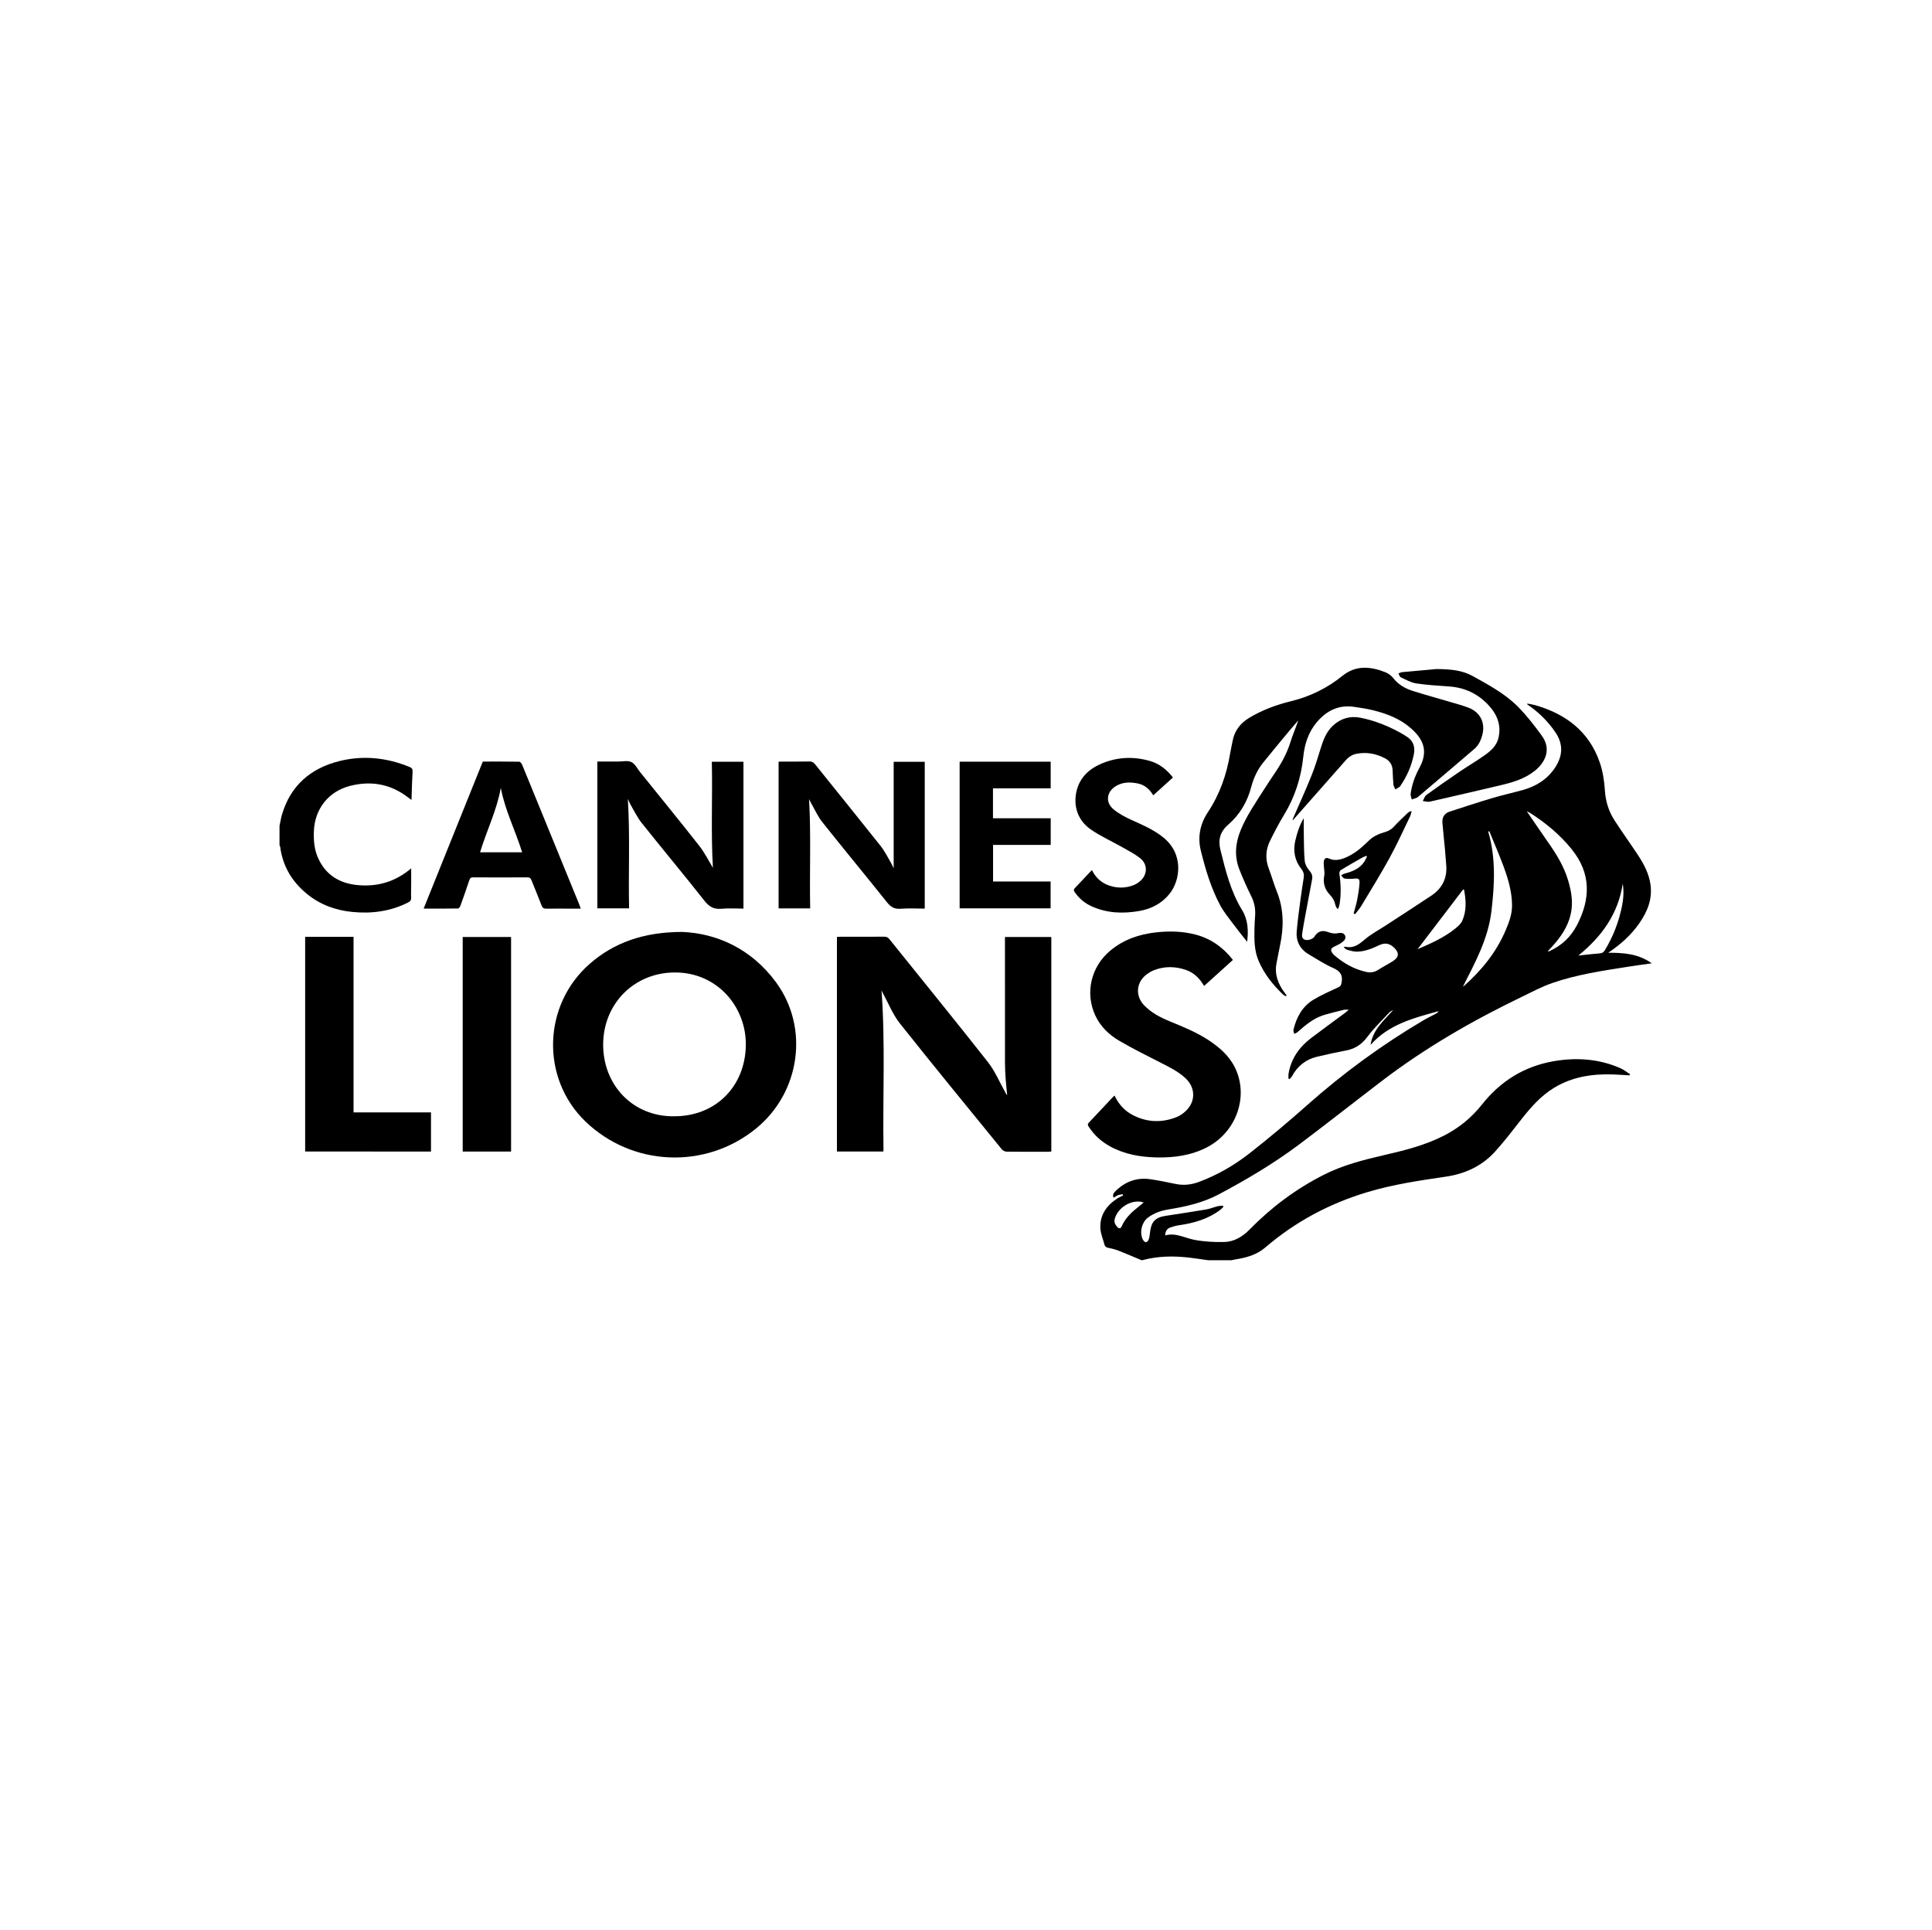 <?xml version="1.0" encoding="utf-8"?>
<!-- Generator: Adobe Illustrator 24.1.3, SVG Export Plug-In . SVG Version: 6.00 Build 0)  -->
<svg version="1.1" id="Layer_1" xmlns="http://www.w3.org/2000/svg" xmlns:xlink="http://www.w3.org/1999/xlink" x="0px" y="0px"
	 viewBox="0 0 792.8 792" style="enable-background:new 0 0 792.8 792;" xml:space="preserve">
<style type="text/css">
	.st0{fill:none;}
</style>
<rect class="st0" width="792" height="792"/>
<g>
	<path d="M468.46,517.06c-3.13-1.31-6.24-2.67-9.4-3.91c-1.31-0.51-2.69-0.87-4.07-1.14c-0.91-0.17-1.54-0.45-1.78-1.41
		c-0.57-2.21-1.56-4.39-1.67-6.62c-0.28-5.55,2.62-9.51,7.15-12.4c0.68-0.43,1.44-0.74,2.17-1.1c-0.04-0.17-0.08-0.33-0.12-0.5
		c-0.62,0.11-1.27,0.13-1.85,0.35c-0.66,0.25-1.25,0.68-1.95,1.08c-0.55-1.36,0.21-2.13,0.91-2.81c3.95-3.86,8.68-5.58,14.17-4.79
		c3.47,0.5,6.92,1.22,10.36,1.94c3.31,0.69,6.48,0.34,9.63-0.84c7.53-2.81,14.44-6.79,20.71-11.7c8.06-6.32,15.93-12.92,23.59-19.72
		c14.88-13.21,30.85-24.89,47.99-34.99c1.6-0.94,3.28-1.72,4.91-2.6c0.45-0.24,0.85-0.56,1.16-1.05
		c-10.22,2.8-20.51,5.4-27.96,13.86c0.91-6.23,5.44-9.99,9.3-14.31c-0.51,0.3-1.13,0.5-1.52,0.92c-3.09,3.32-6.4,6.48-9.1,10.09
		c-2.27,3.03-4.93,4.85-8.57,5.55c-4.07,0.79-8.13,1.64-12.16,2.62c-4.56,1.11-7.94,3.82-10.19,7.96c-0.23,0.43-0.63,0.78-0.95,1.16
		c-0.16-0.04-0.32-0.08-0.48-0.11c0-0.67-0.09-1.36,0.01-2.02c1.02-6.22,4.41-10.98,9.32-14.71c4.55-3.46,9.18-6.81,13.77-10.21
		c0.46-0.34,0.88-0.73,1.64-1.37c-0.93,0-1.5-0.11-2,0.02c-2.65,0.65-5.31,1.3-7.93,2.06c-4.4,1.27-7.79,4.17-11.13,7.11
		c-0.36,0.32-0.88,0.47-1.32,0.69c-0.12-0.54-0.45-1.12-0.34-1.6c1.21-5.11,3.58-9.59,8.17-12.37c3.28-1.99,6.84-3.51,10.32-5.15
		c0.82-0.38,1.05-0.8,1.23-1.68c0.67-3.16-0.44-4.91-3.44-6.22c-3.43-1.49-6.58-3.61-9.83-5.49c-3.66-2.11-5.44-5.35-5.11-9.5
		c0.36-4.51,1.03-9,1.61-13.49c0.37-2.85,0.84-5.7,1.27-8.54c0.2-1.32-0.06-2.44-0.92-3.53c-2.75-3.48-3.54-7.41-2.52-11.73
		c0.74-3.13,1.66-6.19,3.47-9.19c0,2.56-0.04,4.87,0.01,7.18c0.07,3.46,0.04,6.94,0.38,10.38c0.13,1.34,0.9,2.81,1.81,3.84
		c1.02,1.15,1.48,2.23,1.21,3.68c-0.98,5.23-1.97,10.45-2.94,15.68c-0.39,2.11-0.78,4.22-1.09,6.35c-0.16,1.11-0.29,2.32,1.15,2.8
		c1.17,0.39,3.23-0.31,3.81-1.26c1.29-2.1,3.02-2.8,5.33-2c1.4,0.48,2.72,0.89,4.26,0.55c1.12-0.24,2.56-0.23,3.05,1.08
		c0.48,1.3-0.63,2.2-1.57,2.88c-0.94,0.67-2.06,1.1-3.09,1.64c-1.21,0.63-1.41,1.35-0.65,2.48c0.24,0.36,0.54,0.7,0.87,0.98
		c3.83,3.3,8.12,5.74,13.1,6.84c1.69,0.37,3.26,0.17,4.77-0.79c2.02-1.28,4.15-2.38,6.17-3.65c2.51-1.59,2.65-3.41,0.53-5.47
		c-1.96-1.9-3.89-2.19-6.39-0.97c-2.83,1.37-5.76,2.51-8.94,2.56c-1.33,0.02-2.67-0.41-3.98-0.76c-0.48-0.13-0.87-0.63-1.45-1.08
		c0.42-0.13,0.56-0.22,0.67-0.2c3.24,0.77,5.46-0.77,7.83-2.82c2.67-2.31,5.88-3.99,8.86-5.94c6.21-4.06,12.46-8.06,18.62-12.18
		c4.46-2.98,6.61-7.19,6.11-12.63c-0.19-2.09-0.31-4.18-0.5-6.27c-0.34-3.64-0.74-7.28-1.05-10.92c-0.19-2.26,0.76-3.93,2.96-4.65
		c5.79-1.89,11.58-3.8,17.42-5.54c4.11-1.23,8.32-2.15,12.46-3.29c5.71-1.57,10.47-4.57,13.66-9.66c2.87-4.59,3.07-9.24-0.03-13.88
		c-2.8-4.19-6.26-7.73-10.33-10.68c-0.43-0.31-0.88-0.62-1.31-0.94c-0.03-0.02-0.02-0.09-0.06-0.35c1.13,0.22,2.21,0.35,3.24,0.64
		c12.61,3.61,22.18,10.8,26.56,23.55c1.25,3.64,1.85,7.6,2.1,11.45c0.29,4.49,1.55,8.55,3.93,12.25c3.12,4.84,6.49,9.51,9.67,14.32
		c2.44,3.68,4.47,7.58,5.1,12.03c0.85,5.92-1.22,11.05-4.5,15.79c-3.4,4.93-7.79,8.85-12.84,12.21c6.23-0.01,12.35,0.37,17.87,4.33
		c-3.31,0.48-6.38,0.88-9.43,1.36c-10.61,1.67-21.26,3.21-31.45,6.75c-4.22,1.46-8.21,3.6-12.25,5.55
		c-20.33,9.79-39.81,21-57.77,34.72c-11.3,8.63-22.46,17.44-33.83,25.97c-10.37,7.78-21.51,14.37-32.95,20.45
		c-6.52,3.47-13.6,5.04-20.8,6.21c-2.97,0.48-5.77,1.48-8.22,3.29c-2.59,1.91-3.61,6.26-2.1,9.11c0.24,0.46,0.82,1.03,1.24,1.02
		c0.4-0.01,0.99-0.64,1.13-1.1c0.32-1.01,0.46-2.09,0.57-3.15c0.45-4.08,2.17-5.91,6.23-6.54c5.59-0.87,11.19-1.7,16.76-2.64
		c1.58-0.27,3.08-0.91,4.64-1.31c0.71-0.18,1.48-0.18,2.22-0.26c0.08,0.15,0.17,0.31,0.25,0.46c-0.4,0.4-0.76,0.85-1.21,1.19
		c-5.05,3.85-10.91,5.52-17.08,6.4c-1.2,0.17-2.39,0.51-3.53,0.92c-1.41,0.52-2,1.48-2.09,3.25c4.3-1.25,7.98,1.05,11.95,1.8
		c3.99,0.75,8.14,0.99,12.21,0.9c4.16-0.09,7.6-2.19,10.52-5.17c8.93-9.1,19.01-16.64,30.41-22.41c7.83-3.97,16.23-6.1,24.7-8.06
		c8.42-1.94,16.81-4.03,24.58-7.99c6.14-3.13,11.34-7.37,15.63-12.79c7.54-9.52,17.25-15.62,29.26-17.73
		c9.37-1.65,18.6-1.05,27.44,2.79c1.45,0.63,2.73,1.68,4.08,2.53c-0.08,0.15-0.16,0.3-0.25,0.46c-2.32-0.13-4.63-0.32-6.95-0.39
		c-8.44-0.25-16.56,0.99-23.93,5.45c-5.59,3.38-9.75,8.21-13.72,13.27c-3.44,4.37-6.81,8.82-10.54,12.93
		c-5.42,5.97-12.36,9.16-20.34,10.32c-10.82,1.57-21.63,3.19-32.15,6.35c-15.51,4.66-29.49,12.11-41.78,22.66
		c-3.61,3.1-7.93,4.25-12.47,4.95c-0.47,0.07-0.93,0.2-1.4,0.3c-3.23,0-6.45,0-9.68,0c-2.44-0.34-4.87-0.73-7.31-1.02
		c-6.61-0.8-13.19-0.74-19.68,1.02C468.65,517.06,468.56,517.06,468.46,517.06z M600.33,404.78c0.18-0.12,0.38-0.23,0.54-0.37
		c7.2-6.4,13.15-13.76,16.96-22.69c1.4-3.28,2.66-6.6,2.64-10.27c-0.03-5.52-1.55-10.71-3.42-15.8c-1.81-4.92-3.92-9.74-5.9-14.6
		c-0.15,0.04-0.3,0.09-0.46,0.13c3.19,10.83,2.62,21.73,1.31,32.76C610.64,385.24,605.34,394.89,600.33,404.78z M626.54,332.89
		c3.03,4.41,5.86,8.59,8.76,12.74c3.37,4.81,6.44,9.76,8.14,15.45c1.17,3.91,1.96,7.85,1.45,11.96c-0.66,5.39-3.28,9.84-6.71,13.89
		c-0.98,1.16-2.04,2.24-3.06,3.36c0.35,0.09,0.57,0.02,0.77-0.08c4.95-2.28,8.68-5.75,11.23-10.66c5.62-10.82,5.79-21.2-2.1-31.03
		c-4.84-6.03-10.73-10.91-17.24-15.04C627.48,333.28,627.13,333.16,626.54,332.89z M600.78,365.04c-0.13-0.03-0.27-0.06-0.4-0.09
		c-6.28,8.23-12.56,16.47-18.68,24.49c5.25-2.27,10.84-4.68,15.61-8.57c1.08-0.87,2.22-1.93,2.76-3.15
		C601.88,373.61,601.58,369.31,600.78,365.04z M665.89,362.56c-1.87,12.43-8.68,21.79-18.22,29.49c3-0.32,5.9-0.68,8.81-0.9
		c1-0.08,1.57-0.44,2.07-1.27c3.36-5.56,5.69-11.53,6.99-17.89C666.16,368.9,666.44,365.78,665.89,362.56z M469.32,493.37
		c-0.73-0.18-1.05-0.3-1.38-0.34c-4.4-0.54-9.23,2.65-10.48,6.95c-0.4,1.36,0.13,2.51,1.04,3.46c0.66,0.69,1.34,0.74,1.8-0.32
		c1.32-3.02,3.53-5.32,6.08-7.34C467.28,495.07,468.16,494.33,469.32,493.37z"/>
	<path d="M114.7,338.84c0.35-1.61,0.6-3.25,1.07-4.82c3.54-11.8,11.74-18.79,23.38-21.73c9.8-2.47,19.48-1.48,28.86,2.36
		c0.91,0.37,1.35,0.77,1.29,1.89c-0.22,3.78-0.3,7.57-0.44,11.67c-0.67-0.49-1.12-0.82-1.56-1.15c-7.09-5.41-15.03-6.8-23.56-4.65
		c-9,2.26-14.68,9.59-14.95,18.85c-0.11,3.65,0.18,7.24,1.67,10.61c3.15,7.16,8.91,10.62,16.49,11.29
		c8.04,0.71,15.27-1.39,21.78-6.88c0,2.35,0.01,4.42,0,6.48c-0.01,1.86-0.1,3.71-0.02,5.57c0.04,0.99-0.32,1.46-1.17,1.9
		c-7.24,3.69-14.94,4.71-22.93,3.93c-6.97-0.68-13.31-3-18.76-7.49c-6.1-5.02-9.86-11.38-10.88-19.27
		c-0.03-0.22-0.18-0.42-0.27-0.63C114.7,344.11,114.7,341.47,114.7,338.84z"/>
	<path d="M343.44,472.44c0-29.38,0-58.67,0-88.04c0.51-0.03,0.94-0.07,1.37-0.07c6.01,0,12.03,0.02,18.04-0.02
		c0.92-0.01,1.52,0.27,2.1,0.99c13.49,16.8,27.1,33.5,40.42,50.43c2.89,3.67,4.74,8.15,7.06,12.26c0.25,0.45,0.45,0.94,0.87,1.34
		c-0.21-2.21-0.47-4.41-0.62-6.62c-0.15-2.19-0.28-4.39-0.28-6.58c-0.02-16.76-0.01-33.51-0.01-50.27c0-0.44,0-0.87,0-1.42
		c6.37,0,12.65,0,19.02,0c0,29.3,0,58.59,0,88.02c-0.37,0.03-0.79,0.09-1.2,0.09c-5.72,0.01-11.44,0.03-17.16-0.04
		c-0.65-0.01-1.51-0.42-1.92-0.93c-14.01-17.19-28.09-34.33-41.87-51.7c-2.9-3.65-4.66-8.19-6.94-12.33
		c-0.25-0.46-0.46-0.94-0.58-1.21c1.59,21.64,0.47,43.47,0.8,65.28c0,0.24-0.03,0.48-0.06,0.82
		C356.13,472.44,349.85,472.44,343.44,472.44z"/>
	<path d="M279.97,382.36c13.98,0.55,28.29,6.77,38.51,20.71c13.69,18.68,9.9,45.19-8.28,59.98c-20.73,16.86-50.74,15.6-69.98-2.94
		c-18.4-17.74-17.55-47.8,1.83-64.72C251.76,386.91,263.93,382.36,279.97,382.36z M276.73,457.99c16.96,0,29.07-12.24,29.32-29.13
		c0.23-15.5-11.53-29.97-29.24-29.87c-16.59,0.09-29.02,12.72-29.3,29.07C247.23,445.09,259.73,458.28,276.73,457.99z"/>
	<path d="M527.63,408.75c-0.39-0.24-0.84-0.43-1.16-0.74c-4.14-3.94-7.63-8.35-9.94-13.63c-1.9-4.35-1.85-8.94-1.75-13.54
		c0.03-1.76,0.15-3.51,0.27-5.26c0.19-2.79-0.34-5.37-1.61-7.91c-1.76-3.53-3.35-7.15-4.81-10.81c-2.15-5.39-1.74-10.77,0.42-16.11
		c2.5-6.16,6.3-11.55,9.82-17.11c1.49-2.35,3.05-4.66,4.6-6.97c2.56-3.83,4.72-7.83,6.09-12.27c0.91-2.96,2.2-5.81,3.18-8.84
		c-1.11,1.3-2.24,2.58-3.33,3.89c-3.71,4.48-7.45,8.93-11.08,13.46c-2.34,2.92-3.9,6.25-4.86,9.91c-1.6,6.09-4.7,11.42-9.47,15.53
		c-3.39,2.92-4.2,6.3-3.19,10.36c2.12,8.52,4.2,17.03,8.88,24.67c2.39,3.89,2.68,8.35,2.07,13.04c-0.21-0.28-0.32-0.42-0.43-0.56
		c-1.8-2.29-3.64-4.54-5.37-6.88c-1.82-2.46-3.81-4.87-5.25-7.55c-3.77-7.05-6.03-14.68-7.94-22.4c-1.4-5.65-0.29-11.02,2.9-15.82
		c4.9-7.38,7.71-15.5,9.14-24.18c0.28-1.73,0.7-3.44,1.03-5.16c0.8-4.15,3.17-7.17,6.73-9.32c5.36-3.24,11.19-5.39,17.21-6.86
		c7.84-1.91,14.85-5.37,21.09-10.4c5.49-4.43,11.39-3.88,17.41-1.57c1.27,0.49,2.58,1.37,3.41,2.44c2.08,2.69,4.83,4.29,7.92,5.27
		c5.3,1.69,10.67,3.14,16,4.72c2.34,0.69,4.7,1.33,6.98,2.2c4.87,1.86,7.02,6.22,5.66,11.29c-0.58,2.16-1.52,4.16-3.24,5.63
		c-7.63,6.55-15.31,13.05-22.97,19.56c-0.22,0.19-0.46,0.39-0.72,0.49c-0.65,0.26-1.31,0.47-1.97,0.7c-0.18-0.77-0.58-1.57-0.49-2.3
		c0.5-3.81,1.81-7.39,3.64-10.75c3.89-7.16,1.22-12.01-3.55-16.19c-4.45-3.9-9.81-5.97-15.45-7.36c-2.6-0.64-5.27-1.04-7.92-1.42
		c-6.24-0.89-11.16,1.55-15.13,6.2c-3.52,4.12-5.1,9.04-5.65,14.34c-0.88,8.52-3.42,16.47-7.91,23.82
		c-2.08,3.41-3.92,6.97-5.69,10.55c-1.79,3.6-2.06,7.36-0.63,11.21c1.2,3.24,2.16,6.58,3.44,9.79c2.87,7.22,2.83,14.57,1.25,22.02
		c-0.51,2.39-0.93,4.79-1.41,7.18c-0.93,4.61,0.59,8.55,3.3,12.18c0.28,0.38,0.55,0.76,0.83,1.14
		C527.84,408.53,527.74,408.64,527.63,408.75z"/>
	<path d="M505.93,393.84c-3.95,3.57-7.86,7.1-11.84,10.69c-1.77-3.09-4.12-5.45-7.47-6.59c-4.35-1.49-8.74-1.57-13.04,0.1
		c-1.29,0.5-2.55,1.28-3.6,2.18c-3.82,3.3-4,8.54-0.53,12.19c3,3.15,6.79,5.07,10.73,6.69c5.42,2.23,10.85,4.43,15.77,7.67
		c4.54,3,8.58,6.51,10.96,11.54c5.57,11.78,0.32,26.26-11.67,32.43c-6.48,3.33-13.43,4.28-20.59,4.13
		c-6.67-0.13-13.11-1.26-19.05-4.48c-3.63-1.97-6.61-4.66-8.86-8.14c-0.4-0.61-0.51-1.06,0.06-1.65c3.36-3.54,6.7-7.11,10.04-10.66
		c0.12-0.13,0.28-0.23,0.52-0.44c1.7,3.64,4.25,6.39,7.77,8.15c5.74,2.86,11.65,3.03,17.58,0.72c1.46-0.57,2.85-1.55,3.98-2.65
		c4.01-3.88,3.88-9.51-0.18-13.31c-2.92-2.74-6.47-4.49-10-6.29c-5.78-2.94-11.59-5.83-17.19-9.09c-4.21-2.46-7.73-5.82-9.85-10.37
		c-4.33-9.29-1.78-20.11,6.24-26.72c5.42-4.47,11.76-6.64,18.64-7.4c5.43-0.6,10.83-0.5,16.15,0.88
		C496.85,385.06,501.88,388.65,505.93,393.84z"/>
	<path d="M125.22,472.45c0-29.36,0-58.69,0-88.07c6.64,0,13.18,0,19.86,0c0,23.97,0,47.88,0,72.01c10.66,0,21.18,0,31.78,0
		c0,5.46,0,10.71,0,16.07C159.64,472.45,142.47,472.45,125.22,472.45z"/>
	<path d="M257.64,327.81c0.93,15.17,0.18,29.98,0.51,44.87c-4.43,0-8.66,0-13.03,0c0-20.01,0-40.04,0-60.23c2.83,0,5.65-0.01,8.47,0
		c1.86,0.01,3.98-0.52,5.49,0.21c1.51,0.72,2.44,2.7,3.6,4.14c8.12,10.08,16.31,20.1,24.3,30.28c2.23,2.85,3.86,6.17,5.57,8.96
		c-0.87-14.17-0.12-28.8-0.45-43.5c4.39,0,8.62,0,12.98,0c0,20.01,0,40.04,0,60.25c-3.05,0-6.08-0.22-9.07,0.06
		c-3.1,0.29-5.01-0.84-6.93-3.27c-8.47-10.73-17.23-21.24-25.76-31.93c-1.8-2.26-3.07-4.96-4.56-7.47
		C258.4,329.53,258.12,328.82,257.64,327.81z"/>
	<path d="M366.72,356.27c0-14.54,0-29.07,0-43.71c4.09,0,8.36,0,12.75,0c0,19.99,0,40.03,0,60.23c-3.35,0-6.67-0.19-9.96,0.06
		c-2.54,0.2-4.04-0.77-5.57-2.7c-8.77-11-17.75-21.83-26.5-32.84c-1.83-2.3-3.05-5.08-4.53-7.65c-0.33-0.58-0.6-1.2-0.91-1.8
		c0.86,14.95,0.15,29.85,0.46,44.84c-4.42,0-8.65,0-12.96,0c0-20.06,0-40.06,0-60.18c0.49-0.02,0.96-0.06,1.43-0.06
		c3.76-0.01,7.53,0.04,11.29-0.03c1-0.02,1.6,0.34,2.2,1.08c8.99,11.2,18.04,22.35,26.96,33.6c1.68,2.12,2.89,4.62,4.28,6.96
		C366.07,354.77,366.37,355.55,366.72,356.27z"/>
	<path d="M173.84,372.79c8.14-20.22,16.2-40.24,24.28-60.33c5.01,0,9.99-0.03,14.97,0.06c0.42,0.01,0.99,0.78,1.21,1.31
		c4.36,10.6,8.68,21.21,13.01,31.82c3.48,8.53,6.97,17.06,10.45,25.59c0.18,0.44,0.32,0.89,0.56,1.56c-2.03,0-3.86,0-5.7,0
		c-2.79,0-5.57-0.05-8.36,0.02c-1.08,0.03-1.63-0.26-2.03-1.34c-1.31-3.47-2.78-6.87-4.13-10.32c-0.33-0.84-0.71-1.2-1.67-1.19
		c-7.43,0.04-14.86,0.04-22.29,0c-0.89,0-1.26,0.28-1.54,1.12c-1.18,3.56-2.43,7.11-3.71,10.64c-0.15,0.41-0.62,1.01-0.96,1.01
		C183.32,372.81,178.69,372.79,173.84,372.79z M197,349.67c5.83,0,11.5,0,17.26,0c-2.79-8.96-7.03-17.25-8.76-26.4
		C203.88,332.46,199.69,340.77,197,349.67z"/>
	<path d="M209.72,384.43c0,29.38,0,58.66,0,88.03c-6.64,0-13.2,0-19.85,0c0-29.35,0-58.63,0-88.03
		C196.43,384.43,203,384.43,209.72,384.43z"/>
	<path d="M393.79,372.68c0-20.09,0-40.09,0-60.16c12.48,0,24.87,0,37.36,0c0,3.61,0,7.19,0,10.93c-7.91,0-15.76,0-23.68,0
		c0,4.15,0,8.13,0,12.27c7.92,0,15.76,0,23.69,0c0,3.71,0,7.26,0,10.94c-7.83,0-15.68,0-23.65,0c0,5.04,0,9.94,0,15
		c7.8,0,15.64,0,23.61,0c0,3.74,0,7.32,0,11.01C418.75,372.68,406.36,372.68,393.79,372.68z"/>
	<path d="M481.32,319c-2.71,2.45-5.34,4.83-8.09,7.31c-1.5-2.57-3.57-4.35-6.48-4.9c-2.98-0.57-5.95-0.57-8.68,1.01
		c-3.94,2.28-4.64,6.68-1.19,9.58c2.23,1.88,4.94,3.29,7.63,4.5c4.5,2.03,9.01,3.96,12.89,7.12c8.54,6.94,6.87,17.69,2.52,23.1
		c-3.24,4.03-7.58,6.24-12.61,7.08c-6.57,1.11-13.05,0.87-19.24-1.9c-2.87-1.28-5.22-3.22-7.02-5.82c-0.39-0.57-0.61-1.04-0.02-1.65
		c2.33-2.43,4.62-4.9,7.03-7.46c1.53,3.04,3.77,5.17,6.89,6.28c3.29,1.18,6.63,1.21,9.9,0.04c1.2-0.43,2.39-1.18,3.31-2.06
		c2.8-2.69,2.75-6.69-0.27-9.1c-2.07-1.66-4.48-2.92-6.8-4.23c-4.41-2.5-9.07-4.6-13.25-7.42c-6.78-4.56-7.66-11.99-5.48-17.86
		c1.6-4.32,4.88-7.16,8.95-9.01c6.61-3,13.48-3.4,20.45-1.43C475.7,313.27,478.75,315.71,481.32,319z"/>
	<path d="M589.46,274.5c6.1,0.04,10.68,0.55,14.95,2.92c6.54,3.63,13.17,7.2,18.48,12.53c3.59,3.61,6.73,7.71,9.75,11.83
		c4.16,5.68,1.35,11.03-2.61,14.28c-4.08,3.36-8.96,4.86-13.97,6.04c-9.78,2.3-19.56,4.59-29.36,6.81c-0.89,0.2-1.91-0.16-2.86-0.27
		c0.49-0.85,0.78-1.97,1.51-2.5c4.42-3.22,8.9-6.34,13.42-9.41c3.43-2.33,7.02-4.43,10.4-6.82c2.51-1.78,4.89-3.82,5.69-7.02
		c1.34-5.36-0.56-9.84-4.13-13.66c-4.26-4.56-9.59-7.09-15.87-7.57c-4.57-0.35-9.17-0.57-13.69-1.26c-2.19-0.33-4.27-1.54-6.34-2.5
		c-0.47-0.22-0.67-1.05-0.99-1.6c0.51-0.18,1.01-0.48,1.53-0.53C580.53,275.29,585.68,274.84,589.46,274.5z"/>
	<path d="M530.41,336.22c2.58-5.94,5.27-11.84,7.7-17.84c1.46-3.6,2.61-7.33,3.74-11.05c1.08-3.54,2.31-6.96,5.08-9.57
		c3.18-3,7.1-4.12,11.25-3.3c6.3,1.24,12.22,3.7,17.79,6.93c0.34,0.2,0.64,0.45,0.98,0.64c2.92,1.69,3.86,4.24,3.22,7.46
		c-0.93,4.71-2.81,9.01-5.53,12.96c-0.08,0.12-0.16,0.26-0.27,0.34c-0.58,0.38-1.17,0.73-1.75,1.1c-0.28-0.64-0.75-1.25-0.81-1.91
		c-0.2-1.99-0.26-3.99-0.35-5.99c-0.1-2.26-1.2-3.87-3.18-4.9c-3.67-1.9-7.54-2.62-11.63-1.82c-1.78,0.35-3.21,1.27-4.42,2.66
		c-6.96,7.93-13.95,15.82-20.93,23.72c-0.23,0.26-0.44,0.52-0.66,0.78C530.55,336.35,530.48,336.28,530.41,336.22z"/>
	<path d="M555.47,374.72c0.48-1.77,1.06-3.53,1.41-5.33c0.45-2.29,0.83-4.61,1-6.93c0.14-1.89-0.37-2.15-2.21-1.97
		c-1.29,0.13-2.63,0.15-3.91-0.04c-0.53-0.08-0.95-0.84-1.43-1.29c0.47-0.25,0.91-0.6,1.41-0.73c3.23-0.85,6.25-2.02,8.16-4.98
		c0.4-0.63,0.69-1.33,1.04-1.99c-0.09-0.11-0.18-0.21-0.28-0.32c-0.59,0.25-1.2,0.46-1.75,0.77c-2.92,1.66-5.84,3.32-8.71,5.06
		c-0.35,0.21-0.64,0.95-0.58,1.39c0.59,4.18,0.76,8.36,0.09,12.54c-0.1,0.64-0.35,1.25-0.54,1.88c-0.15,0.02-0.3,0.04-0.46,0.06
		c-0.26-0.53-0.64-1.03-0.75-1.59c-0.31-1.59-1.05-2.88-2.17-4.05c-2.11-2.21-3-4.82-2.38-7.93c0.22-1.1-0.06-2.31-0.12-3.47
		c-0.03-0.73-0.17-1.46-0.09-2.18c0.16-1.43,0.9-1.93,2.22-1.35c2.32,1.02,4.5,0.5,6.66-0.39c3.12-1.28,5.73-3.32,8.17-5.6
		c1.07-1,2.09-2.11,3.31-2.87c1.33-0.83,2.83-1.47,4.34-1.89c1.56-0.43,2.86-1.04,3.98-2.26c1.85-2,3.85-3.86,5.81-5.76
		c0.37-0.36,0.86-0.6,1.6-0.72c-0.24,0.78-0.39,1.61-0.75,2.35c-2.74,5.66-5.33,11.4-8.35,16.91c-3.66,6.67-7.68,13.14-11.6,19.67
		c-0.72,1.2-1.7,2.26-2.55,3.38C555.87,374.98,555.67,374.85,555.47,374.72z"/>
</g>
</svg>
